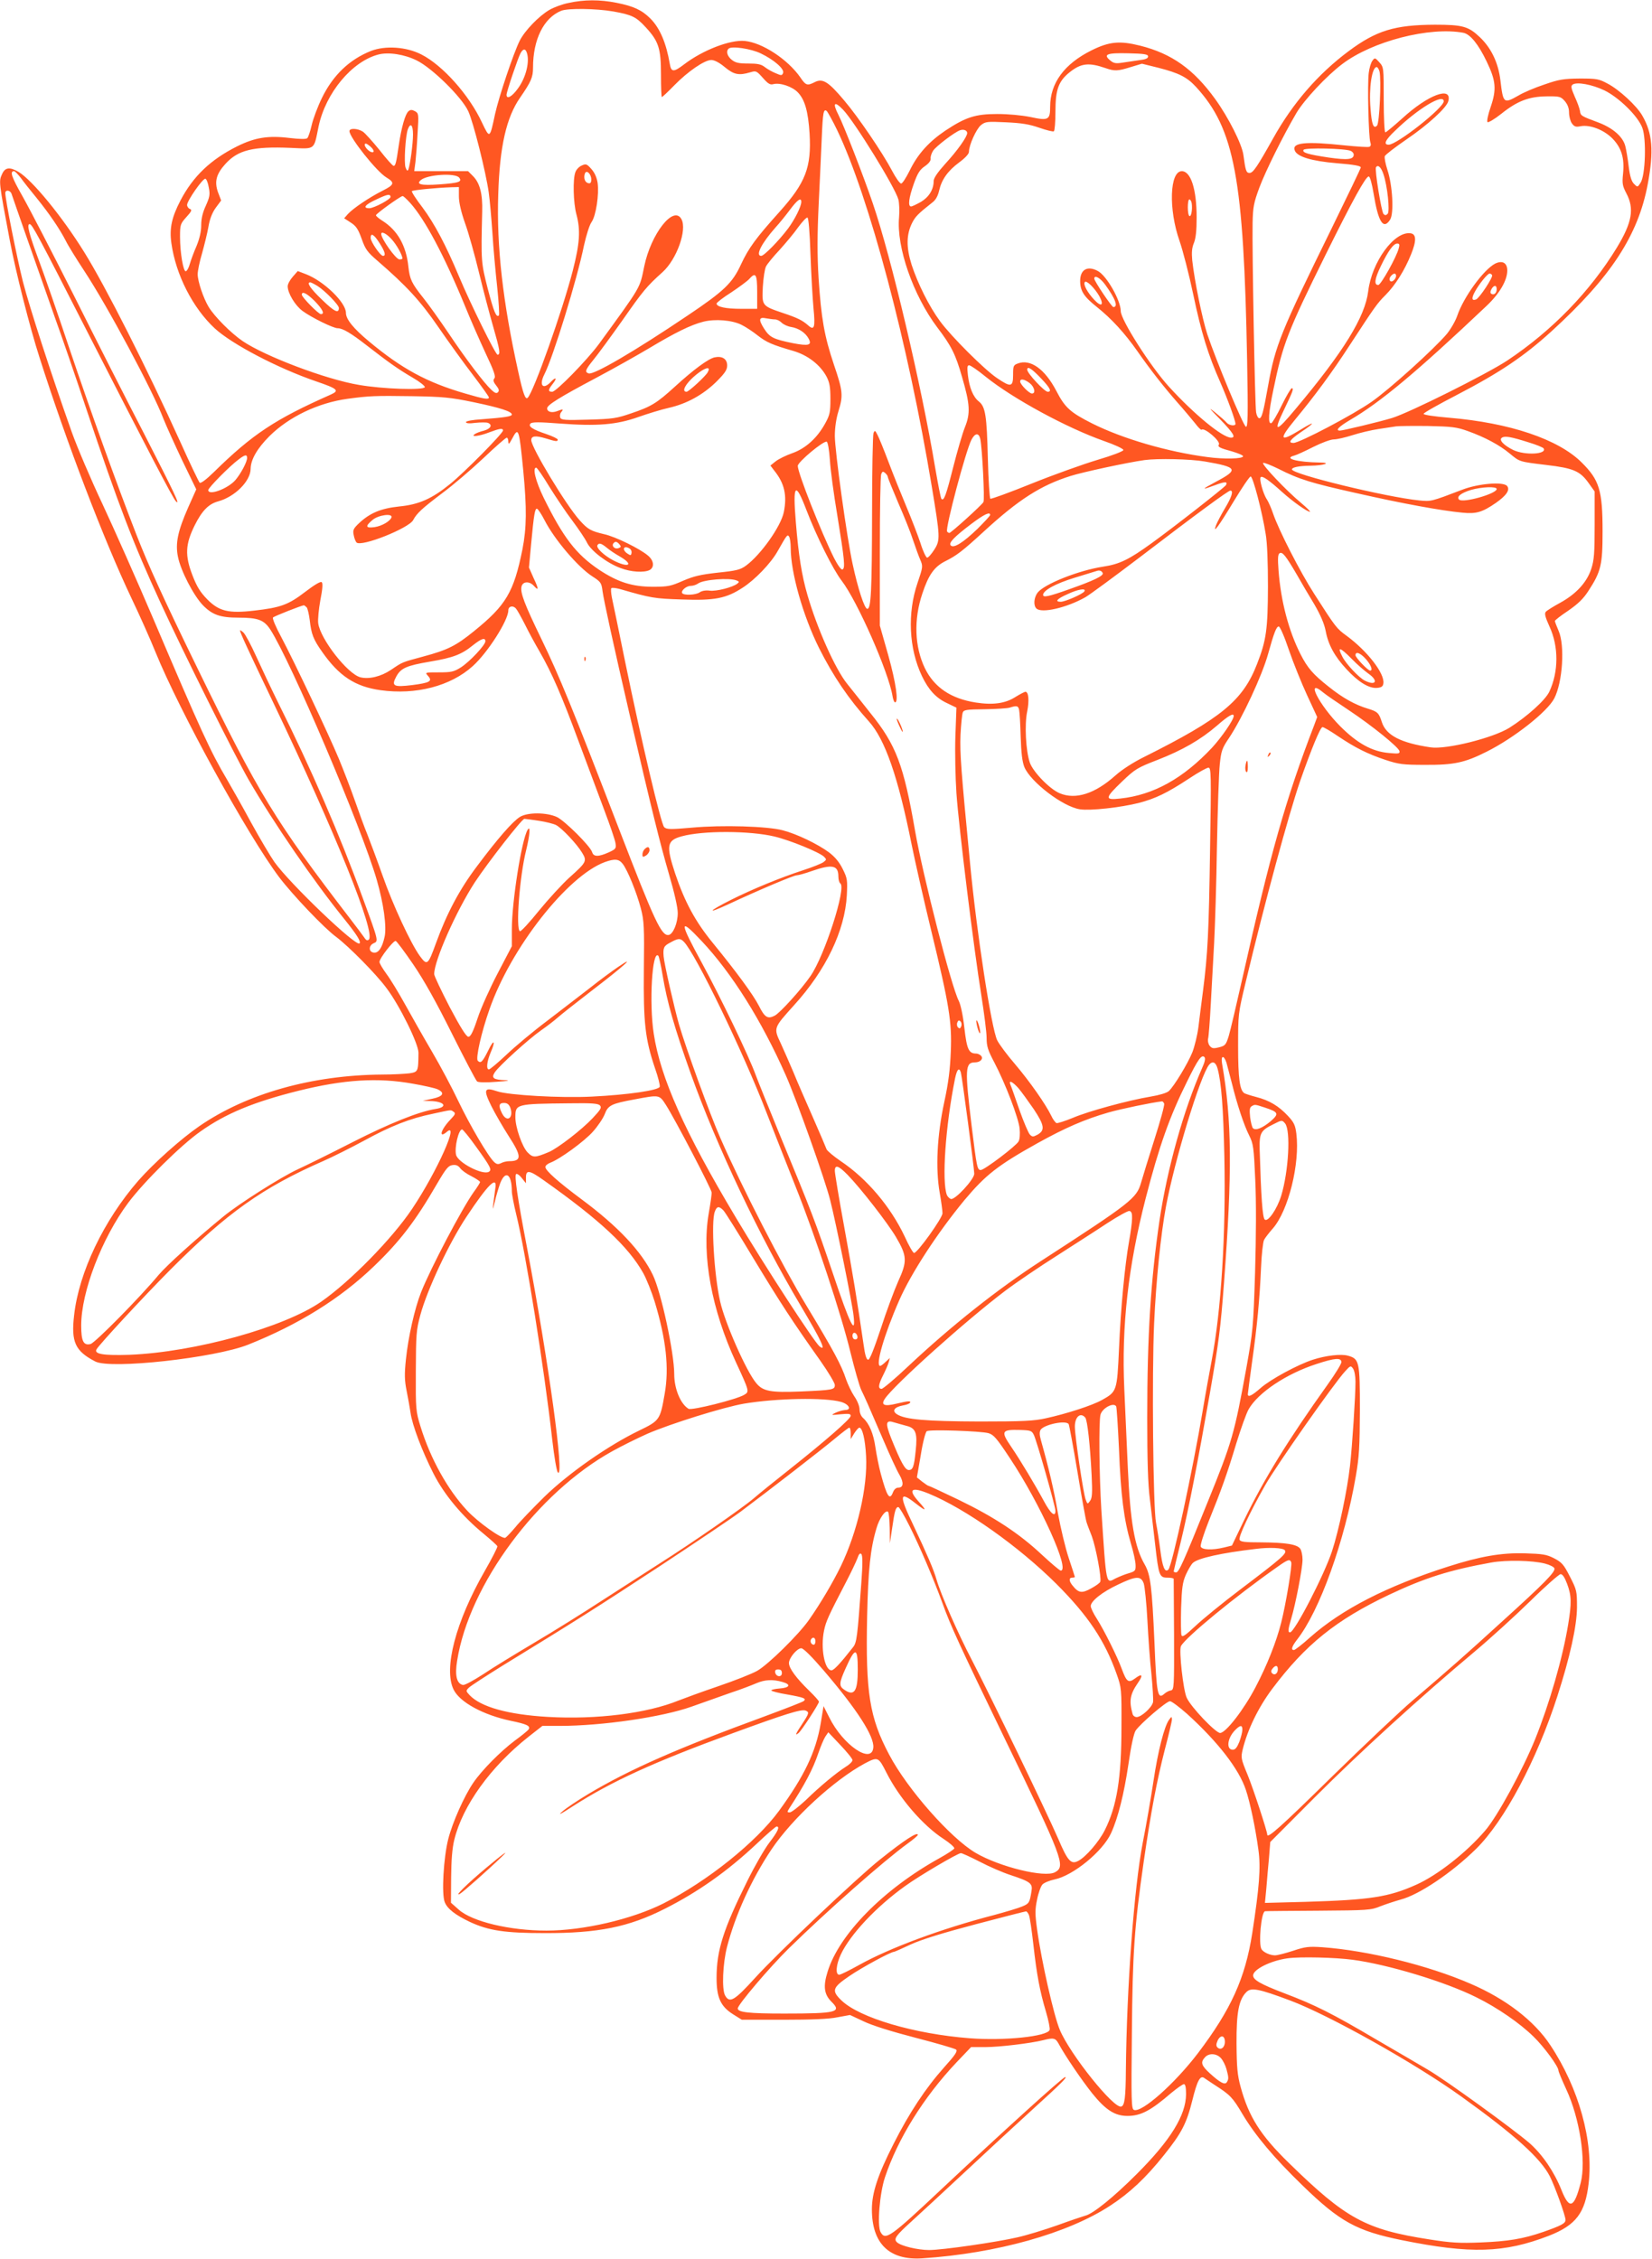 <?xml version="1.0" standalone="no"?>
<!DOCTYPE svg PUBLIC "-//W3C//DTD SVG 20010904//EN"
 "http://www.w3.org/TR/2001/REC-SVG-20010904/DTD/svg10.dtd">
<svg version="1.0" xmlns="http://www.w3.org/2000/svg"
 width="936pt" height="1280pt" viewBox="0 0 936 1280"
 preserveAspectRatio="xMidYMid meet">
<g transform="translate(0,1280) scale(0.1,-0.1)"
fill="#ff5722" stroke="none">
<path d="M3220 12783 c-35 -7 -83 -25 -107 -39 -60 -35 -139 -117 -168 -174
-35 -69 -119 -320 -140 -416 -30 -141 -30 -141 -74 -49 -72 156 -223 325 -343
386 -85 44 -205 52 -287 20 -122 -49 -214 -137 -277 -266 -24 -49 -50 -119
-58 -154 -8 -35 -19 -68 -25 -74 -6 -6 -41 -6 -99 1 -122 15 -197 3 -298 -47
-150 -75 -249 -169 -321 -306 -50 -96 -64 -159 -52 -243 25 -179 121 -367 246
-483 98 -90 358 -226 574 -300 123 -42 134 -52 83 -75 -314 -139 -443 -224
-661 -438 -46 -45 -76 -67 -82 -61 -5 6 -55 109 -109 230 -193 426 -424 882
-544 1075 -127 205 -296 410 -373 456 -50 29 -76 26 -93 -12 -19 -41 -20 -40
44 -379 33 -174 113 -491 168 -661 152 -478 364 -1033 521 -1364 46 -96 107
-233 136 -305 137 -337 522 -1038 701 -1276 75 -99 256 -290 324 -339 70 -53
223 -207 283 -288 74 -97 183 -318 182 -368 -1 -107 -2 -108 -51 -116 -25 -3
-94 -7 -155 -7 -397 -3 -766 -107 -1035 -292 -106 -73 -260 -211 -346 -309
-196 -225 -337 -520 -364 -762 -18 -153 6 -204 120 -263 87 -45 675 20 865 95
286 114 522 260 714 445 147 141 235 256 356 465 52 89 65 105 89 108 20 3 32
-3 43 -17 8 -12 37 -33 64 -46 27 -14 49 -29 49 -33 0 -4 -16 -30 -36 -57 -67
-94 -244 -431 -298 -567 -37 -94 -73 -255 -86 -380 -9 -86 -8 -120 4 -180 8
-40 18 -95 22 -123 9 -69 66 -219 130 -345 61 -120 162 -241 284 -341 41 -34
77 -66 78 -71 2 -5 -30 -68 -72 -141 -164 -286 -234 -553 -176 -671 35 -72
168 -144 324 -177 92 -19 113 -29 101 -49 -4 -6 -39 -35 -79 -64 -81 -61 -187
-168 -235 -239 -51 -75 -117 -223 -141 -317 -27 -105 -39 -314 -20 -359 15
-38 61 -73 143 -112 106 -49 197 -63 422 -63 303 -1 477 34 682 138 188 95
354 212 519 367 57 54 109 99 114 99 20 0 8 -27 -40 -90 -27 -35 -83 -132
-124 -215 -138 -277 -176 -397 -176 -553 0 -112 23 -162 95 -207 l48 -30 236
0 c159 0 259 4 306 14 l71 13 77 -36 c47 -23 159 -58 294 -93 120 -31 223 -61
230 -67 10 -9 -6 -32 -68 -101 -105 -118 -197 -257 -286 -433 -89 -175 -123
-278 -123 -371 0 -194 98 -290 285 -278 421 28 825 141 1066 299 109 71 201
157 303 285 101 126 129 180 162 313 27 109 44 142 67 125 8 -6 36 -24 63 -42
84 -54 98 -68 154 -163 73 -122 178 -247 341 -405 211 -205 306 -257 562 -309
391 -79 579 -73 833 25 153 60 206 129 225 297 28 238 -55 539 -217 783 -91
138 -252 262 -452 348 -242 105 -581 188 -840 207 -77 5 -96 3 -165 -20 -43
-14 -89 -26 -103 -26 -28 0 -65 17 -76 34 -19 28 -2 215 20 216 4 1 140 2 302
3 280 2 298 3 351 25 31 12 83 29 115 38 104 27 290 152 427 287 160 157 345
505 461 866 72 223 110 397 111 502 0 93 -1 99 -40 175 -35 69 -46 81 -90 104
-43 22 -65 25 -165 28 -133 4 -254 -17 -435 -75 -347 -111 -601 -241 -782
-401 -44 -40 -86 -72 -92 -72 -18 0 -12 20 18 59 128 163 269 555 333 927 19
109 22 167 23 374 0 275 -3 290 -68 308 -39 11 -125 1 -199 -23 -86 -28 -239
-111 -295 -160 -50 -44 -73 -55 -73 -35 0 5 11 87 24 182 29 205 43 355 51
537 3 74 11 143 17 155 6 12 28 40 49 64 89 101 155 369 134 538 -6 47 -13 64
-48 101 -51 55 -105 88 -180 107 -31 8 -61 18 -66 21 -27 16 -36 86 -36 265 0
184 0 186 43 365 109 456 243 948 308 1138 63 180 115 307 127 307 7 0 46 -23
87 -51 100 -67 168 -101 270 -135 76 -25 99 -28 225 -28 162 -1 224 12 347 74
155 77 345 227 384 302 48 92 61 301 25 383 -11 26 -21 51 -21 56 0 5 34 31
76 59 56 39 85 67 114 112 71 109 80 147 80 336 0 234 -18 292 -119 392 -132
131 -406 224 -751 253 -83 7 -145 16 -144 22 0 6 86 54 190 108 244 127 379
218 536 361 335 306 490 543 544 833 35 187 27 288 -31 388 -32 56 -131 147
-196 181 -50 27 -62 29 -159 29 -92 -1 -117 -5 -200 -34 -52 -17 -118 -45
-146 -62 -85 -48 -87 -46 -103 87 -12 99 -52 182 -116 243 -65 62 -98 71 -255
71 -228 -1 -332 -33 -489 -150 -173 -129 -316 -294 -427 -493 -90 -161 -114
-197 -134 -197 -19 0 -23 12 -35 102 -8 60 -84 212 -160 317 -122 169 -246
257 -424 302 -116 29 -175 24 -276 -26 -155 -77 -235 -186 -235 -320 0 -75
-10 -80 -112 -58 -50 10 -125 17 -188 17 -124 0 -179 -18 -295 -95 -93 -63
-156 -133 -201 -226 -20 -40 -41 -73 -48 -73 -8 0 -31 33 -52 73 -52 99 -191
304 -271 398 -90 107 -122 127 -168 103 -41 -21 -50 -18 -80 27 -72 103 -215
197 -315 207 -83 8 -238 -52 -343 -132 -60 -46 -74 -46 -82 2 -20 118 -56 203
-110 257 -48 48 -95 70 -191 89 -95 19 -184 19 -274 -1z m255 -48 c105 -19
129 -30 184 -90 73 -79 86 -120 86 -267 0 -71 2 -128 5 -128 3 0 35 30 70 66
77 79 172 144 210 144 18 0 46 -15 76 -40 52 -43 80 -49 144 -30 34 10 36 9
72 -31 29 -33 41 -41 59 -36 38 10 107 -13 139 -46 40 -41 59 -108 67 -234 11
-191 -22 -278 -171 -444 -133 -148 -174 -204 -217 -296 -49 -107 -96 -152
-303 -291 -301 -203 -534 -339 -561 -328 -23 8 -19 20 28 78 24 29 97 129 163
222 118 169 138 193 228 274 80 72 140 239 107 300 -44 82 -173 -83 -211 -268
-26 -126 -13 -105 -257 -440 -67 -91 -242 -270 -264 -270 -25 0 -24 11 2 44
28 35 19 43 -11 11 -44 -46 -67 -18 -36 43 50 98 185 536 225 732 13 58 31
116 43 132 25 36 43 157 34 222 -5 31 -17 58 -36 79 -25 28 -30 30 -54 19 -15
-6 -31 -23 -36 -38 -15 -39 -12 -173 6 -239 24 -90 19 -164 -21 -320 -58 -225
-221 -685 -255 -719 -13 -13 -26 21 -54 149 -87 394 -123 707 -113 1004 8 270
46 436 124 548 62 90 73 115 73 169 0 161 61 283 160 323 38 15 197 13 295 -4z
m4817 -121 c38 -8 84 -64 131 -162 53 -110 57 -158 23 -258 -15 -43 -23 -81
-18 -86 4 -4 39 16 78 47 91 73 157 98 257 99 74 1 80 -1 103 -27 16 -19 24
-40 24 -65 0 -21 7 -48 16 -61 14 -19 22 -22 51 -16 52 9 129 -20 178 -69 52
-53 70 -112 61 -200 -6 -57 -3 -70 19 -112 46 -87 32 -165 -54 -307 -152 -249
-366 -470 -621 -640 -115 -76 -557 -297 -654 -326 -69 -21 -277 -71 -294 -71
-28 0 -7 22 57 60 172 100 378 272 774 647 73 69 117 144 117 200 0 44 -28 59
-69 39 -66 -35 -178 -189 -214 -294 -10 -30 -37 -77 -60 -105 -72 -85 -325
-314 -426 -384 -100 -71 -408 -233 -442 -233 -33 0 -21 18 40 60 87 58 85 68
-2 14 -116 -71 -124 -57 -31 56 115 139 212 271 310 422 145 222 156 238 204
286 55 55 109 141 145 231 31 76 30 115 -3 119 -92 13 -220 -162 -240 -329
-18 -145 -139 -342 -411 -666 -113 -136 -130 -137 -65 -3 49 102 56 120 43
120 -5 0 -31 -44 -57 -97 -26 -54 -53 -99 -59 -101 -20 -6 -16 59 12 191 53
257 80 327 295 762 156 315 228 445 245 445 7 0 18 -39 28 -99 26 -160 55
-205 93 -146 23 35 14 195 -15 282 -11 34 -18 69 -15 78 4 9 59 51 123 95 122
83 228 180 237 217 22 87 -115 36 -260 -97 -49 -44 -92 -80 -97 -80 -5 0 -9
82 -9 184 0 183 0 185 -25 213 -24 27 -26 27 -39 9 -8 -10 -18 -42 -21 -70 -8
-63 -1 -363 9 -392 5 -14 3 -23 -6 -26 -7 -3 -69 1 -138 8 -224 24 -302 16
-284 -29 13 -35 95 -60 239 -72 99 -8 135 -15 135 -24 0 -5 -75 -161 -166
-347 -288 -587 -318 -660 -359 -889 -28 -156 -36 -185 -50 -185 -7 0 -15 15
-18 33 -7 37 -23 921 -20 1073 2 90 6 113 38 200 36 96 134 293 210 423 44 75
172 212 260 278 171 130 496 213 687 177z m-3981 -117 c75 -36 134 -88 126
-110 -6 -16 -10 -16 -42 -2 -20 8 -48 24 -62 35 -20 16 -41 20 -93 20 -53 0
-73 4 -94 21 -25 20 -34 48 -18 63 16 17 128 0 183 -27z m-1327 7 c19 -49 -3
-143 -50 -206 -33 -46 -64 -63 -64 -35 0 17 64 207 79 235 14 26 27 28 35 6z
m-624 -46 c87 -42 256 -208 293 -288 29 -62 100 -346 116 -460 6 -41 15 -145
21 -230 5 -85 18 -224 27 -307 9 -84 13 -156 10 -160 -15 -15 -29 19 -64 153
-37 146 -38 151 -31 434 3 101 -13 163 -52 202 l-28 28 -153 0 -152 0 7 53 c3
28 9 102 12 163 7 108 6 112 -15 124 -17 9 -26 9 -37 -1 -18 -15 -40 -93 -54
-189 -15 -103 -19 -120 -30 -120 -5 0 -41 40 -79 89 -39 48 -82 96 -95 105
-30 19 -76 21 -76 3 0 -36 155 -231 210 -263 48 -29 45 -41 -23 -75 -75 -38
-164 -98 -195 -131 l-22 -25 37 -24 c31 -20 42 -37 62 -92 21 -60 32 -75 90
-125 163 -141 242 -226 345 -376 57 -83 145 -205 195 -270 50 -66 91 -123 91
-128 0 -14 -28 -9 -134 22 -217 63 -359 140 -545 295 -89 74 -131 126 -131
162 0 59 -125 180 -226 219 l-47 18 -28 -32 c-16 -18 -29 -42 -29 -54 0 -39
42 -109 84 -140 50 -37 174 -98 199 -98 29 0 76 -28 167 -99 120 -93 174 -132
258 -181 40 -23 71 -48 69 -54 -6 -18 -237 -11 -374 13 -186 31 -531 162 -658
248 -66 45 -159 138 -193 194 -30 50 -62 145 -62 185 0 19 11 72 25 119 13 47
30 115 36 150 7 43 21 79 41 107 l31 42 -18 47 c-21 60 -10 103 43 161 71 78
156 99 369 90 142 -6 130 -15 158 121 40 190 189 369 339 408 57 15 147 1 216
-33z m4145 22 c0 -11 -15 -17 -50 -21 -27 -4 -70 -10 -95 -14 -37 -6 -50 -4
-69 12 -43 35 -20 44 102 41 92 -2 112 -6 112 -18z m-241 -66 c51 -18 69 -17
143 6 l63 19 93 -23 c117 -30 162 -53 213 -108 219 -238 271 -519 290 -1552 6
-320 4 -378 -7 -374 -15 5 -170 378 -219 525 -29 91 -72 300 -85 418 -4 44 -2
70 9 97 11 26 16 70 16 145 0 161 -33 263 -84 263 -69 0 -76 -216 -13 -395 19
-55 54 -190 77 -300 46 -219 85 -346 154 -501 41 -94 86 -216 86 -236 0 -14
-37 -9 -50 7 -7 9 -36 34 -64 57 -42 34 -37 27 27 -38 76 -79 91 -104 62 -104
-48 0 -208 131 -353 290 -103 113 -272 378 -272 427 0 61 -81 203 -131 228
-58 31 -99 7 -99 -57 0 -56 21 -89 94 -147 84 -67 159 -149 231 -252 72 -103
149 -202 230 -294 34 -38 76 -89 95 -112 18 -24 35 -41 38 -38 15 15 109 -65
98 -84 -8 -13 4 -20 75 -39 33 -10 61 -21 62 -27 3 -15 -107 -18 -202 -5 -227
30 -480 104 -652 190 -125 63 -155 90 -204 185 -65 124 -147 183 -219 155 -24
-9 -26 -14 -26 -65 0 -68 -12 -71 -90 -18 -70 46 -262 238 -324 323 -62 84
-126 213 -161 320 -31 99 -30 171 3 237 19 37 34 52 115 116 19 14 31 37 38
67 14 62 49 112 114 160 34 25 55 48 55 60 0 38 42 130 68 151 25 20 35 21
142 16 88 -4 132 -11 189 -31 40 -14 77 -23 82 -20 5 3 9 53 9 111 0 125 17
173 81 224 64 51 108 56 203 23z m1552 -19 c11 -45 0 -293 -14 -307 -20 -20
-30 5 -37 98 -10 113 8 234 35 234 5 0 12 -11 16 -25z m1274 -107 c82 -40 190
-145 215 -212 24 -62 18 -270 -10 -312 -17 -26 -17 -26 -37 -6 -14 14 -23 42
-30 98 -5 44 -14 95 -19 115 -13 54 -71 104 -153 135 -97 36 -101 38 -104 65
-2 13 -15 50 -30 82 -21 49 -23 60 -11 68 24 16 110 0 179 -33z m-910 -62 c0
-37 -265 -246 -312 -246 -31 0 -20 26 35 78 129 126 277 215 277 168z m-3403
-48 c67 -71 294 -439 313 -508 5 -19 7 -64 4 -101 -16 -168 80 -443 217 -625
79 -104 103 -151 140 -281 45 -154 48 -205 16 -284 -14 -35 -44 -138 -67 -229
-40 -158 -52 -191 -66 -177 -4 3 -19 82 -35 174 -78 468 -250 1198 -354 1501
-53 156 -164 441 -194 500 -36 70 -24 82 26 30z m-34 -115 c182 -380 402
-1210 536 -2018 48 -289 49 -305 15 -359 -16 -25 -34 -46 -41 -46 -6 0 -24 37
-38 83 -15 45 -51 138 -80 207 -29 69 -74 181 -100 250 -26 69 -54 138 -63
155 -14 28 -16 28 -23 10 -4 -11 -8 -212 -8 -446 -1 -455 -6 -549 -27 -549
-16 0 -53 114 -83 253 -33 151 -101 643 -101 727 0 47 8 99 20 138 28 90 26
116 -25 265 -55 164 -72 263 -87 490 -8 133 -8 241 1 430 7 138 14 304 17 367
6 143 10 165 28 151 6 -6 33 -54 59 -108z m-2403 -25 c0 -53 -16 -170 -26
-198 -5 -11 -8 -9 -16 10 -10 27 -1 180 13 218 15 39 29 24 29 -30z m3140 8
c0 -21 -55 -99 -124 -174 -44 -49 -66 -81 -66 -98 0 -48 -27 -91 -72 -118 -25
-14 -50 -26 -56 -26 -19 0 -13 49 16 130 21 59 34 79 62 98 23 16 34 31 33 43
-2 11 5 31 14 45 16 25 124 107 153 116 20 7 40 -1 40 -16z m-3368 -91 c15
-21 -6 -25 -28 -4 -26 24 -22 48 4 27 10 -7 20 -17 24 -23z m5541 -10 c9 -4
17 -13 17 -21 0 -28 -34 -32 -140 -17 -120 18 -154 28 -144 44 7 13 236 8 267
-6z m185 -131 c23 -66 38 -212 24 -226 -9 -9 -15 -9 -23 -1 -12 12 -51 252
-43 265 11 17 29 1 42 -38z m-7721 -21 c15 -21 55 -72 89 -113 73 -90 132
-177 167 -245 13 -27 61 -104 105 -171 133 -202 385 -673 448 -837 15 -38 63
-144 106 -235 l80 -165 -46 -103 c-59 -134 -73 -203 -58 -278 16 -81 89 -221
142 -276 53 -54 98 -70 201 -70 112 0 145 -13 181 -68 117 -182 517 -1121 603
-1419 38 -131 57 -265 44 -322 -14 -63 -35 -93 -62 -89 -29 4 -29 40 0 53 28
12 29 10 -63 260 -129 354 -292 731 -474 1095 -42 85 -100 208 -129 272 -29
64 -61 124 -72 134 -10 9 -19 15 -19 11 0 -11 40 -98 190 -412 352 -737 579
-1301 540 -1339 -9 -8 -16 -5 -28 14 -10 14 -43 59 -75 100 -430 560 -520 709
-869 1425 -198 406 -277 581 -345 755 -111 285 -265 715 -378 1050 -67 201
-146 428 -175 505 -55 148 -70 205 -52 205 14 0 46 -60 337 -630 329 -644 474
-922 491 -940 29 -30 -6 43 -181 385 -97 187 -275 538 -396 780 -122 242 -253
495 -291 562 -63 111 -74 143 -48 143 5 0 21 -17 37 -37z m3233 -10 c0 -18 -5
-24 -17 -21 -19 4 -28 30 -19 55 9 23 36 -3 36 -34z m-749 11 c20 -24 0 -31
-113 -39 -102 -7 -133 0 -103 25 37 31 193 41 216 14z m-1418 -57 c8 -39 5
-54 -17 -103 -18 -39 -26 -73 -26 -111 0 -35 -9 -74 -26 -116 -15 -34 -32 -80
-38 -101 -6 -22 -16 -41 -23 -43 -14 -5 -33 104 -33 195 0 69 2 74 36 112 30
33 33 41 20 46 -9 3 -16 14 -16 23 0 23 90 153 104 148 6 -2 15 -24 19 -50z
m1417 -49 c0 -35 12 -88 35 -153 20 -55 55 -181 79 -280 24 -99 60 -236 80
-305 38 -132 43 -160 25 -160 -11 0 -152 285 -219 445 -74 177 -139 299 -206
389 -37 48 -64 90 -60 93 6 6 138 19 224 22 l42 1 0 -52z m-2535 15 c3 -10 46
-133 95 -273 49 -140 118 -336 153 -435 36 -99 116 -331 177 -515 182 -544
266 -762 417 -1090 131 -286 423 -871 502 -1009 142 -245 367 -573 541 -788
70 -87 97 -129 87 -139 -20 -20 -395 339 -482 461 -23 33 -83 134 -133 225
-49 91 -111 200 -136 243 -94 159 -146 272 -416 907 -95 223 -226 518 -290
655 -65 138 -143 321 -174 408 -117 330 -238 703 -276 850 -34 135 -100 466
-100 503 0 20 27 17 35 -3z m2148 -18 c2 -14 -93 -64 -120 -65 -41 0 -24 21
40 50 63 30 77 32 80 15z m112 -36 c83 -93 192 -297 310 -584 31 -77 84 -197
117 -268 46 -97 58 -131 49 -141 -8 -10 -6 -20 10 -40 16 -20 19 -30 10 -39
-8 -8 -18 -4 -37 14 -41 38 -143 172 -242 320 -50 74 -114 164 -143 200 -67
84 -77 106 -85 176 -12 121 -62 209 -149 263 -19 12 -35 26 -35 30 0 9 138
108 151 109 4 1 23 -17 44 -40z m2215 7 c0 -26 -37 -100 -75 -151 -51 -68
-136 -155 -152 -155 -35 0 2 72 81 161 23 25 60 71 83 102 42 56 63 70 63 43z
m2212 -8 c5 -35 -3 -79 -13 -72 -12 7 -12 94 0 94 5 0 11 -10 13 -22z m-2160
-289 c4 -112 12 -249 17 -304 11 -111 5 -131 -31 -98 -31 27 -57 41 -141 69
-121 41 -120 41 -115 148 3 50 11 103 18 116 7 14 42 57 78 95 35 39 83 96
105 128 23 31 46 56 52 54 6 -2 13 -81 17 -208z m-2372 84 c28 -31 60 -89 60
-108 0 -3 -8 -5 -17 -5 -20 0 -103 117 -103 144 0 18 32 1 60 -31z m-70 -20
c31 -48 38 -73 20 -73 -15 0 -70 80 -70 102 0 31 19 20 50 -29z m5775 -30
c-11 -47 -101 -208 -116 -208 -25 0 -21 34 15 108 41 85 71 127 93 127 12 0
14 -7 8 -27z m-15 -157 c0 -7 -6 -19 -14 -25 -19 -16 -32 5 -16 24 16 19 30
19 30 1z m544 5 c7 -11 -72 -131 -91 -138 -24 -9 -27 6 -7 43 23 43 72 104 84
104 5 0 11 -4 14 -9z m-4164 -96 l0 -95 -89 0 c-90 0 -141 11 -141 30 0 5 37
34 83 63 45 30 91 64 101 75 38 43 46 29 46 -73z m1971 43 c59 -81 76 -128 47
-128 -9 0 -108 147 -108 161 0 23 33 5 61 -33z m-32 -67 c28 -52 11 -63 -30
-19 -38 41 -62 85 -53 99 8 14 55 -31 83 -80z m-4431 59 c42 -26 122 -108 122
-125 0 -34 -26 -21 -95 46 -67 64 -90 99 -67 99 4 0 22 -9 40 -20z m6682 -19
c0 -22 -15 -35 -30 -26 -7 4 -7 13 0 26 14 25 30 25 30 0z m-6696 -68 c45 -47
57 -73 34 -73 -14 0 -108 96 -108 110 0 23 30 7 74 -37z m2607 -103 c11 0 27
-8 37 -18 11 -11 35 -22 55 -25 42 -7 80 -32 98 -65 21 -38 2 -44 -87 -27
-113 23 -133 33 -165 83 -33 52 -29 67 13 58 17 -3 39 -6 49 -6z m-189 -31
c24 -12 65 -39 91 -60 50 -39 82 -53 203 -88 81 -24 151 -78 187 -145 17 -33
22 -58 22 -126 0 -76 -3 -91 -30 -140 -45 -82 -110 -141 -186 -168 -35 -12
-77 -33 -94 -46 l-30 -24 22 -29 c58 -72 73 -140 54 -235 -17 -82 -131 -242
-214 -303 -33 -24 -55 -29 -160 -40 -99 -11 -136 -20 -197 -46 -68 -30 -84
-34 -170 -34 -118 0 -199 26 -305 96 -131 88 -203 182 -315 409 -46 95 -64
170 -42 170 5 0 39 -49 75 -109 37 -59 95 -146 131 -193 35 -47 72 -102 82
-123 22 -46 113 -116 190 -144 59 -23 134 -27 165 -11 28 16 24 54 -10 82 -46
39 -184 107 -248 121 -76 18 -92 27 -138 78 -77 85 -275 413 -275 455 0 24 24
27 81 10 61 -19 69 -19 69 -7 0 5 -29 19 -64 31 -78 26 -106 44 -90 60 9 9 49
9 165 0 212 -16 323 -7 446 37 54 19 132 43 173 52 101 23 192 73 268 147 49
49 62 68 62 93 0 37 -28 55 -71 46 -36 -8 -119 -69 -224 -165 -103 -94 -135
-114 -248 -152 -84 -29 -105 -32 -244 -36 -134 -4 -154 -2 -159 12 -3 9 -1 23
6 31 15 18 10 18 -24 5 -30 -11 -56 -4 -56 16 0 19 69 62 280 174 96 51 231
127 300 168 145 87 234 131 305 149 67 17 164 9 217 -18z m1383 -294 c154
-124 460 -290 670 -364 61 -21 110 -44 110 -51 0 -7 -62 -31 -147 -56 -80 -24
-248 -84 -372 -134 -124 -50 -230 -89 -235 -86 -4 3 -11 106 -14 228 -6 246
-14 293 -51 323 -32 25 -54 78 -62 149 -5 44 -4 56 7 56 8 0 50 -29 94 -65z
m-1575 26 c-11 -22 -108 -111 -120 -111 -36 0 4 61 73 111 42 30 64 30 47 0z
m1893 -40 c48 -51 57 -71 33 -71 -18 0 -116 105 -116 125 0 23 27 6 83 -54z
m-69 -22 c27 -21 36 -59 13 -59 -16 0 -67 52 -67 68 0 18 24 14 54 -9z m-3151
-108 c153 -32 217 -53 217 -70 0 -11 -42 -17 -172 -27 -51 -3 -88 -10 -88 -16
0 -7 19 -9 54 -4 30 3 62 3 70 0 28 -11 17 -33 -21 -44 -21 -5 -45 -14 -53
-20 -27 -18 26 -12 82 10 58 22 78 25 78 11 0 -17 -220 -239 -299 -303 -105
-85 -177 -117 -290 -128 -103 -11 -165 -37 -226 -94 -33 -31 -37 -40 -31 -68
3 -18 11 -37 16 -42 27 -27 297 81 321 127 20 38 50 66 164 152 61 45 166 135
234 199 67 64 127 116 132 116 5 0 9 -10 9 -22 1 -19 4 -16 21 15 37 70 40 62
64 -183 20 -210 19 -321 -5 -443 -49 -243 -93 -317 -275 -464 -101 -82 -148
-106 -286 -143 -125 -34 -116 -30 -184 -76 -57 -38 -124 -54 -173 -42 -73 19
-227 217 -239 306 -3 22 3 81 12 131 12 60 15 95 8 102 -6 6 -39 -13 -94 -55
-95 -73 -139 -89 -288 -106 -146 -17 -200 -4 -267 64 -40 41 -59 72 -84 137
-43 112 -40 175 13 282 41 82 78 121 133 136 95 26 184 115 184 185 1 52 37
115 107 185 110 109 275 188 441 211 125 17 157 18 367 15 177 -3 217 -7 348
-34z m5634 -164 c95 -34 178 -78 237 -127 57 -47 51 -46 209 -65 151 -18 189
-34 237 -101 l35 -49 0 -190 c0 -160 -3 -199 -19 -248 -25 -77 -85 -142 -175
-192 -39 -21 -77 -45 -83 -52 -8 -10 -3 -30 21 -83 53 -114 52 -257 -1 -370
-23 -48 -125 -140 -226 -204 -93 -58 -357 -124 -446 -111 -169 25 -253 68
-277 144 -16 51 -25 59 -78 75 -73 22 -142 60 -222 124 -90 71 -121 107 -161
186 -67 132 -111 300 -124 473 -5 68 -4 92 6 98 16 10 35 -14 97 -120 25 -44
70 -121 100 -170 36 -62 56 -110 64 -150 14 -77 50 -144 118 -217 67 -73 128
-110 173 -106 25 2 34 8 36 26 8 55 -90 182 -208 269 -58 42 -62 48 -184 238
-81 126 -201 361 -233 455 -10 30 -26 66 -35 80 -21 30 -45 117 -35 126 9 9
45 -15 119 -82 62 -56 144 -114 160 -114 5 0 -17 22 -49 49 -87 72 -230 224
-216 228 6 2 44 -13 85 -33 120 -61 186 -81 446 -139 260 -59 480 -99 597
-110 79 -8 113 2 190 55 60 42 82 74 64 96 -21 26 -164 14 -254 -21 -178 -68
-177 -67 -242 -61 -190 19 -723 149 -723 176 0 12 39 20 105 21 75 1 123 17
54 18 -130 2 -208 23 -147 39 13 3 61 25 108 49 48 24 99 43 117 43 18 0 65
11 106 24 40 13 107 29 148 35 41 6 85 13 99 15 14 2 95 3 180 2 137 -3 163
-6 227 -29z m-2763 -44 c11 -51 26 -345 18 -358 -10 -18 -184 -175 -193 -175
-4 0 -10 4 -13 8 -11 18 106 458 138 520 20 39 42 41 50 5z m3108 -20 c43 -13
80 -28 84 -34 20 -34 -107 -40 -172 -9 -55 27 -84 58 -64 70 17 11 51 5 152
-27z m-3960 -99 c3 -55 22 -196 42 -314 41 -252 46 -301 29 -307 -7 -3 -27 25
-47 64 -73 146 -206 483 -206 523 0 22 145 143 164 137 6 -2 14 -44 18 -103z
m-3302 11 c0 -22 -34 -87 -66 -125 -42 -49 -154 -91 -154 -57 0 13 123 138
174 175 34 26 46 28 46 7z m5426 -20 c187 -32 194 -46 63 -115 -84 -45 -85
-49 -4 -19 55 21 73 21 61 0 -9 -14 -295 -238 -421 -329 -127 -92 -181 -119
-275 -133 -138 -21 -332 -98 -371 -147 -21 -28 -25 -72 -7 -90 29 -29 172 4
278 64 27 16 164 117 305 224 327 250 504 380 516 380 19 0 8 -36 -31 -101
-22 -37 -44 -79 -50 -95 -21 -55 15 -6 100 135 47 78 90 141 96 141 13 0 65
-199 85 -325 9 -50 13 -164 13 -300 -1 -240 -9 -303 -62 -438 -80 -207 -203
-308 -639 -526 -61 -30 -126 -72 -163 -105 -116 -104 -226 -139 -316 -101 -56
23 -150 120 -169 173 -23 66 -31 217 -15 291 12 60 8 111 -10 111 -5 0 -30
-13 -56 -29 -57 -37 -127 -47 -225 -32 -141 22 -236 86 -289 195 -58 121 -64
275 -14 423 35 106 68 152 130 183 64 32 96 56 219 169 196 180 322 261 491
314 69 22 325 77 419 90 74 10 260 6 341 -8z m-1796 -87 c0 -6 27 -71 59 -147
33 -75 71 -170 84 -211 14 -41 32 -92 41 -112 16 -37 15 -41 -15 -130 -59
-172 -50 -373 25 -530 37 -77 79 -123 141 -152 l54 -26 -6 -162 c-3 -90 0
-235 6 -323 13 -190 99 -885 141 -1145 16 -102 30 -210 30 -241 0 -48 7 -70
44 -140 62 -118 137 -314 143 -374 3 -30 1 -61 -6 -73 -14 -26 -194 -162 -214
-162 -20 0 -23 14 -52 251 -39 322 -37 359 19 359 30 0 49 20 35 37 -7 7 -19
13 -28 13 -42 0 -53 23 -67 145 -8 72 -21 132 -32 154 -42 81 -202 705 -247
961 -65 375 -107 488 -254 670 -50 63 -109 138 -131 165 -68 84 -171 316 -225
503 -32 109 -51 227 -66 414 -18 217 -3 233 60 68 57 -149 150 -336 200 -401
89 -116 266 -518 288 -654 3 -19 10 -35 14 -35 21 0 6 108 -38 266 l-48 169 0
420 c0 231 3 428 8 439 6 15 10 16 22 6 8 -7 15 -17 15 -22z m3450 -69 c0 -27
-192 -81 -213 -60 -16 16 9 37 68 55 59 17 145 21 145 5z m-5395 -176 c56
-110 190 -267 271 -319 48 -31 52 -36 58 -85 8 -55 60 -296 156 -710 123 -531
170 -719 219 -888 32 -109 51 -193 51 -225 0 -56 -26 -119 -51 -124 -41 -7
-79 74 -284 606 -262 681 -335 859 -438 1072 -95 196 -121 263 -112 297 7 29
45 31 70 3 28 -31 28 -18 -2 45 l-26 59 12 131 c16 172 22 206 34 202 6 -2 25
-31 42 -64z m2525 29 c0 -5 -33 -40 -72 -79 -81 -78 -134 -111 -151 -94 -14
14 17 47 116 122 73 55 107 71 107 51z m-3392 -14 c-8 -22 -55 -49 -96 -55
-51 -7 -54 5 -11 41 33 28 115 39 107 14z m2262 -173 c0 -140 70 -385 160
-566 81 -161 167 -288 283 -417 92 -102 166 -317 242 -697 20 -99 70 -319 111
-488 102 -421 118 -517 111 -687 -4 -99 -13 -175 -37 -285 -41 -191 -50 -374
-26 -513 9 -50 16 -103 16 -117 0 -27 -142 -225 -161 -225 -6 0 -30 42 -53 93
-80 169 -213 327 -362 427 -41 28 -78 59 -81 68 -3 9 -38 91 -78 182 -40 91
-90 205 -110 255 -21 49 -53 123 -71 162 -42 89 -42 87 75 217 180 198 288
422 299 623 4 86 3 96 -23 148 -19 39 -43 68 -78 95 -64 47 -181 104 -262 125
-86 23 -343 31 -515 15 -124 -11 -144 -10 -157 3 -18 18 -128 484 -220 932
-36 176 -70 342 -76 368 -5 26 -7 51 -3 54 4 4 26 1 49 -5 176 -51 195 -54
350 -59 186 -7 252 6 345 67 70 45 159 138 197 205 54 95 56 99 66 84 5 -8 9
-36 9 -64z m-970 20 c10 -12 9 -16 -5 -21 -19 -8 -40 9 -31 25 10 15 21 14 36
-4z m-73 -18 c15 -13 49 -36 76 -51 82 -48 48 -66 -39 -21 -53 28 -98 71 -89
86 9 14 21 11 52 -14z m131 -6 c8 -5 12 -16 10 -25 -3 -15 -5 -15 -26 -1 -31
23 -16 47 16 26z m2680 -139 c5 -15 -51 -42 -190 -91 -118 -42 -148 -48 -148
-32 0 25 70 64 178 97 64 20 122 37 127 39 15 5 28 0 33 -13z m-2075 -41 c16
-6 16 -9 5 -18 -26 -21 -120 -45 -157 -40 -23 3 -44 -1 -56 -9 -21 -16 -91
-19 -100 -5 -8 14 24 41 48 41 13 0 32 6 43 14 31 22 177 33 217 17z m1971
-62 c-9 -15 -109 -59 -134 -59 -36 0 -21 17 38 43 59 28 108 36 96 16z m-4406
-91 c5 -7 13 -40 17 -73 9 -79 20 -108 71 -180 96 -137 187 -196 330 -216 200
-28 397 23 522 136 85 76 202 260 202 316 0 24 26 30 43 11 8 -9 31 -51 52
-92 20 -41 57 -109 81 -150 72 -125 127 -253 222 -510 50 -135 116 -312 147
-394 31 -82 59 -164 62 -182 5 -32 3 -35 -38 -54 -58 -26 -86 -26 -94 1 -11
35 -153 176 -199 199 -58 27 -166 28 -210 1 -42 -26 -128 -125 -243 -279 -100
-132 -172 -269 -233 -437 -45 -124 -50 -128 -90 -74 -51 69 -154 290 -213 459
-30 85 -69 189 -85 230 -17 41 -49 129 -72 195 -23 66 -64 172 -90 235 -60
144 -252 549 -326 689 -32 59 -52 107 -47 112 8 8 159 67 174 69 4 0 11 -6 17
-12z m5565 -242 c25 -73 72 -189 103 -256 l57 -123 -17 -46 c-162 -421 -248
-726 -406 -1431 -34 -151 -69 -300 -78 -330 -16 -51 -20 -56 -56 -65 -33 -8
-40 -6 -53 10 -8 11 -11 29 -8 40 3 11 10 99 15 195 5 96 14 252 19 345 5 94
13 341 16 550 4 209 11 418 16 464 8 76 13 91 53 150 75 113 187 353 221 476
33 119 47 155 60 155 7 0 31 -54 58 -134z m-4553 50 c0 -21 -89 -116 -139
-148 -40 -25 -54 -28 -125 -28 -79 0 -79 0 -61 -20 27 -30 11 -39 -89 -52
-106 -13 -120 -6 -91 48 26 48 57 62 192 85 130 22 178 40 243 93 48 38 70 45
70 22z m4910 -101 c30 -31 72 -67 93 -82 59 -41 43 -72 -22 -39 -33 18 -104
93 -125 134 -32 61 -15 57 54 -13z m79 0 c29 -33 41 -65 24 -65 -13 0 -83 74
-83 87 0 24 28 13 59 -22z m-242 -189 c15 -13 80 -57 143 -99 134 -89 283
-210 289 -233 3 -15 -5 -16 -59 -11 -95 8 -179 54 -276 151 -121 122 -201 279
-97 192z m-1723 -98 c3 -13 7 -81 9 -153 3 -94 9 -142 21 -172 36 -85 219
-225 315 -239 58 -9 229 10 333 36 95 25 160 56 286 139 51 34 100 61 109 61
15 0 16 -39 9 -462 -7 -473 -13 -592 -40 -803 -9 -66 -20 -158 -26 -205 -6
-47 -22 -111 -34 -142 -26 -65 -105 -195 -134 -221 -11 -10 -54 -23 -103 -31
-126 -21 -354 -83 -442 -121 -44 -18 -85 -31 -91 -29 -7 3 -21 22 -30 42 -31
64 -121 193 -205 292 -45 52 -90 113 -101 135 -33 68 -117 613 -154 1005 -51
528 -58 621 -54 725 3 61 9 118 13 128 6 15 23 17 124 18 64 1 127 5 141 9 41
13 49 11 54 -12z m1216 -35 c0 -22 -68 -120 -122 -179 -164 -175 -332 -269
-521 -289 -90 -10 -88 2 11 97 73 70 87 78 198 121 144 56 246 115 339 195 64
56 95 74 95 55z m-3937 -594 c40 -6 83 -17 97 -24 32 -16 119 -108 148 -157
29 -47 25 -54 -71 -140 -41 -37 -119 -122 -173 -188 -53 -66 -102 -119 -108
-117 -25 9 -2 312 35 459 21 86 26 145 8 115 -34 -58 -89 -408 -89 -563 l0
-96 -79 -151 c-44 -84 -96 -199 -115 -257 -26 -79 -40 -105 -52 -105 -12 0
-44 51 -106 168 -48 93 -88 177 -88 187 0 77 125 358 230 520 74 112 267 360
281 360 6 0 43 -5 82 -11z m1334 -89 c89 -21 257 -90 282 -115 15 -15 14 -17
-3 -30 -10 -8 -62 -29 -115 -46 -132 -43 -289 -108 -409 -168 -131 -66 -142
-84 -15 -25 171 80 370 164 387 164 9 0 49 11 88 25 113 39 148 32 148 -31 0
-18 5 -36 11 -40 36 -22 -89 -410 -169 -525 -52 -76 -172 -208 -202 -224 -40
-21 -57 -11 -90 55 -31 61 -125 190 -264 360 -97 119 -157 230 -211 391 -52
158 -47 187 38 210 120 33 385 32 524 -1z m-859 -155 c28 -36 79 -162 103
-253 18 -69 20 -105 17 -347 -3 -301 7 -392 63 -558 17 -48 29 -95 27 -105 -4
-20 -179 -46 -385 -56 -176 -9 -471 8 -536 30 -74 25 -80 11 -33 -84 21 -42
65 -118 97 -168 76 -117 76 -144 3 -144 -14 0 -34 -5 -45 -11 -16 -8 -25 -7
-39 6 -33 30 -138 209 -203 345 -35 74 -102 200 -149 280 -47 80 -115 200
-152 267 -37 67 -85 146 -107 175 -21 29 -39 59 -39 67 0 21 80 123 92 119 6
-2 51 -62 100 -134 60 -88 129 -211 218 -390 72 -144 136 -266 143 -272 7 -6
51 -7 112 -2 59 4 79 8 50 9 -69 2 -83 12 -62 44 23 36 193 190 262 238 33 23
76 56 95 73 19 17 109 88 200 158 175 134 249 201 144 130 -34 -23 -106 -76
-160 -119 -55 -42 -164 -127 -243 -187 -80 -60 -184 -147 -232 -193 -49 -46
-93 -83 -99 -83 -16 0 -12 44 10 96 30 69 18 78 -14 11 -32 -64 -42 -75 -59
-58 -13 13 20 161 66 291 121 348 442 757 654 835 56 20 79 18 101 -10z m445
-435 c174 -184 343 -455 480 -765 60 -136 223 -593 251 -707 32 -126 124 -579
132 -652 14 -120 -20 -52 -116 235 -101 298 -119 346 -300 784 -61 149 -123
302 -137 340 -40 111 -201 445 -306 638 -129 236 -130 261 -4 127z m-99 -6
c66 -65 338 -627 471 -974 46 -118 120 -307 165 -420 110 -275 259 -726 309
-935 23 -93 50 -188 60 -210 22 -45 36 -76 128 -290 35 -82 75 -169 89 -192
26 -45 23 -73 -7 -73 -12 0 -23 -10 -29 -25 -19 -50 -34 -28 -70 105 -11 41
-24 108 -30 148 -11 78 -35 135 -69 166 -13 11 -21 31 -21 50 0 18 -13 50 -30
74 -16 24 -36 67 -46 95 -26 80 -70 162 -224 417 -137 226 -368 675 -488 950
-59 133 -197 514 -235 645 -28 99 -84 345 -87 385 -4 50 1 60 38 79 45 25 56
25 76 5z m-120 -189 c25 -153 68 -301 159 -557 148 -414 391 -926 626 -1321
114 -192 146 -260 104 -226 -31 26 -310 455 -474 730 -291 487 -427 792 -465
1041 -27 174 -9 479 26 442 4 -5 15 -54 24 -109z m1692 -291 c-5 -13 -10 -14
-18 -6 -6 6 -8 18 -4 28 5 13 10 14 18 6 6 -6 8 -18 4 -28z m1365 -236 c-106
-241 -197 -568 -241 -861 -50 -339 -70 -652 -70 -1121 0 -239 4 -378 15 -461
8 -66 21 -182 30 -258 20 -176 24 -187 70 -187 19 0 35 -3 35 -7 0 -5 1 -147
2 -318 1 -297 0 -310 -18 -314 -10 -1 -27 -10 -37 -19 -38 -34 -44 -4 -56 290
-14 314 -22 384 -55 442 -58 100 -82 241 -96 549 -6 127 -15 329 -20 447 -16
356 22 693 121 1079 77 298 136 464 235 663 62 126 82 154 98 138 7 -7 3 -27
-13 -62z m138 30 c5 -18 19 -71 31 -118 29 -118 68 -236 98 -295 23 -46 26
-66 34 -250 6 -124 5 -323 -1 -525 -10 -314 -12 -333 -50 -545 -67 -369 -80
-415 -218 -755 -139 -345 -164 -400 -179 -400 -8 0 -14 2 -14 6 0 3 18 78 40
167 44 181 97 455 164 837 52 298 61 368 81 630 47 630 45 921 -11 1243 -8 47
10 50 25 5z m-50 -35 c21 -79 32 -217 38 -498 9 -441 -18 -872 -72 -1155 -13
-69 -36 -195 -50 -280 -56 -336 -174 -883 -195 -904 -20 -20 -34 14 -46 111
-7 54 -18 123 -24 153 -17 85 -24 848 -11 1130 11 245 38 505 67 662 49 264
195 744 245 805 20 23 38 14 48 -24z m-1455 -20 c7 -25 76 -545 76 -574 0 -32
-111 -152 -133 -143 -8 3 -18 13 -22 22 -30 77 -8 393 46 660 11 53 23 66 33
35z m-3104 -64 c63 -11 126 -25 140 -32 42 -20 31 -40 -30 -53 l-55 -12 42 -1
c82 -2 103 -34 31 -45 -95 -15 -262 -82 -472 -189 -121 -62 -261 -131 -311
-154 -93 -43 -333 -195 -420 -267 -161 -132 -319 -275 -365 -329 -108 -130
-362 -387 -387 -393 -40 -10 -53 16 -53 105 0 191 117 495 267 696 90 120 297
325 408 403 145 103 304 168 556 231 258 64 450 76 649 40z m3430 -25 c17 -20
56 -74 87 -119 61 -92 65 -120 21 -145 -25 -13 -29 -13 -43 1 -8 8 -35 71 -59
139 -24 69 -46 133 -51 143 -12 29 11 19 45 -19z m-1996 -97 c51 -80 257 -474
258 -494 1 -10 -7 -65 -17 -122 -40 -234 17 -543 155 -841 76 -164 76 -166 48
-183 -40 -26 -300 -91 -317 -80 -46 28 -81 114 -81 197 0 120 -74 464 -121
561 -64 134 -199 277 -404 429 -133 99 -205 163 -205 183 0 8 12 18 27 24 56
21 193 121 242 176 28 31 58 76 67 99 19 51 38 60 168 84 144 27 141 28 180
-33z m2822 9 c3 -8 -22 -99 -55 -202 -33 -104 -67 -214 -76 -246 -25 -88 -55
-112 -566 -443 -246 -159 -509 -368 -751 -595 -76 -72 -145 -130 -153 -130
-21 0 -19 23 9 78 13 26 27 58 31 72 l7 25 -24 -22 c-13 -13 -27 -23 -31 -23
-29 0 23 179 108 372 68 155 218 384 369 567 120 143 188 197 416 324 155 86
265 134 400 173 74 21 248 57 303 63 4 1 10 -5 13 -13z m-3705 -22 c21 -58
-18 -88 -46 -34 -22 43 -19 60 10 60 18 0 28 -7 36 -26z m509 11 c10 -12 2
-24 -42 -71 -62 -66 -197 -170 -248 -192 -79 -33 -90 -33 -120 -3 -31 31 -70
142 -70 200 0 75 3 76 306 79 131 2 164 -1 174 -13z m3766 -11 c79 -26 82 -35
33 -78 -47 -39 -85 -54 -100 -39 -5 5 -12 33 -16 62 -4 40 -3 55 8 62 18 11
18 12 75 -7z m-4596 -24 c12 -8 10 -15 -16 -42 -36 -37 -59 -77 -50 -85 3 -4
14 2 25 11 79 72 -52 -222 -194 -434 -113 -169 -350 -411 -515 -526 -210 -146
-716 -286 -1085 -301 -148 -5 -204 4 -188 31 17 29 264 296 418 451 321 322
522 465 869 617 50 22 152 73 226 113 155 85 262 127 393 154 112 24 99 23
117 11z m4711 -66 c33 -40 20 -272 -22 -410 -24 -77 -75 -150 -93 -135 -13 11
-21 129 -29 398 -2 93 6 107 77 142 49 25 50 25 67 5z m-4583 -133 c81 -112
90 -130 72 -141 -34 -21 -175 51 -186 96 -10 41 14 144 34 144 5 0 41 -44 80
-99z m2104 -158 c76 -78 227 -273 274 -352 64 -109 65 -138 13 -252 -23 -52
-68 -173 -99 -269 -38 -114 -62 -175 -71 -175 -10 0 -18 26 -26 85 -38 260
-60 394 -109 663 -30 163 -54 308 -54 322 0 37 20 31 72 -22z m-1723 -30 c321
-227 482 -378 566 -528 18 -33 47 -105 64 -160 65 -214 83 -376 57 -523 -26
-149 -28 -152 -148 -210 -173 -84 -395 -239 -533 -373 -66 -65 -140 -142 -165
-173 -25 -30 -51 -57 -57 -60 -20 -8 -156 89 -217 155 -110 118 -207 293 -263
474 -27 88 -28 96 -27 315 1 209 2 232 26 320 39 143 161 404 261 555 124 187
177 238 163 158 -3 -21 -8 -58 -11 -83 -4 -41 -4 -40 9 12 7 32 21 78 30 103
30 77 66 52 66 -46 0 -15 11 -74 25 -131 55 -224 159 -874 204 -1277 11 -96
25 -179 32 -185 39 -37 -53 629 -175 1274 -55 287 -72 407 -62 417 4 4 19 -5
32 -22 l24 -30 0 33 c0 44 19 42 99 -15z m1019 -171 c10 -10 87 -133 171 -273
153 -253 223 -360 379 -580 45 -64 82 -126 82 -137 0 -27 -10 -29 -193 -37
-171 -7 -214 1 -252 47 -56 66 -178 342 -205 464 -34 149 -52 452 -30 508 11
31 23 33 48 8z m2316 -47 c0 -22 -8 -80 -17 -130 -24 -135 -47 -375 -57 -610
-11 -238 -12 -241 -96 -288 -55 -31 -200 -78 -319 -104 -67 -15 -129 -18 -375
-18 -303 1 -422 11 -468 41 -30 19 -15 41 34 50 19 3 37 10 40 15 7 12 -10 11
-77 -5 -69 -17 -89 -8 -66 27 51 78 463 447 683 613 61 46 192 135 290 197 98
63 228 146 288 186 60 39 116 70 125 69 12 -3 16 -14 15 -43z m-1556 -668 c2
-10 -3 -17 -12 -17 -10 0 -16 9 -16 21 0 24 23 21 28 -4z m2742 -146 c0 -10
-35 -67 -78 -127 -224 -314 -360 -534 -474 -770 l-68 -142 -45 -11 c-66 -16
-124 -14 -132 5 -3 9 17 72 45 143 72 178 104 267 157 443 26 84 57 171 70
193 54 94 214 201 385 256 103 34 140 37 140 10z m80 -110 c0 -81 -18 -360
-31 -476 -15 -137 -64 -370 -102 -485 -44 -134 -212 -460 -238 -460 -13 0 -11
17 6 75 25 81 65 289 65 337 0 24 -6 52 -13 62 -18 25 -82 35 -220 36 -96 0
-119 3 -124 15 -6 18 57 153 146 310 61 108 390 577 452 644 30 33 32 34 45
16 8 -11 14 -43 14 -74z m-2915 -115 c46 -13 62 -46 23 -46 -13 -1 -36 -7 -53
-15 -29 -14 -28 -15 28 -9 46 4 57 3 57 -9 0 -17 -142 -141 -350 -306 -80 -63
-170 -136 -200 -162 -67 -57 -352 -254 -527 -365 -70 -45 -218 -140 -328 -211
-110 -72 -285 -181 -390 -243 -104 -62 -234 -141 -287 -177 -54 -35 -105 -63
-115 -61 -35 7 -47 53 -33 137 68 432 455 953 880 1188 52 29 141 73 197 98
131 57 432 151 548 171 185 31 458 36 550 10z m1559 -25 c3 -5 10 -114 16
-242 10 -262 28 -401 67 -534 15 -49 27 -105 27 -124 1 -31 -2 -35 -39 -46
-22 -6 -55 -20 -74 -29 -56 -30 -52 -48 -81 389 -12 197 -15 497 -5 538 10 38
74 72 89 48z m-175 -64 c12 -16 27 -150 36 -327 5 -101 3 -129 -9 -145 -14
-20 -15 -19 -25 8 -13 35 -61 357 -61 413 0 56 32 83 59 51z m-1012 -47 c52
-13 62 -41 51 -142 -9 -90 -16 -108 -39 -108 -21 0 -45 44 -99 178 -36 91 -32
108 19 91 14 -4 45 -13 68 -19z m918 10 c3 -5 26 -128 50 -272 24 -145 47
-272 51 -283 3 -11 17 -47 30 -80 23 -62 56 -238 48 -258 -2 -7 -26 -24 -52
-38 -52 -29 -71 -26 -104 15 -22 26 -23 46 -3 46 8 0 15 2 15 4 0 2 -16 51
-35 108 -19 57 -46 171 -61 253 -22 131 -53 260 -96 413 -9 31 -9 48 -2 60 20
30 144 56 159 32z m-1235 -52 l0 -33 20 33 c11 17 24 32 29 32 17 0 33 -66 38
-160 10 -175 -50 -432 -143 -625 -46 -94 -115 -211 -181 -305 -59 -84 -231
-253 -293 -288 -30 -17 -129 -56 -220 -87 -91 -31 -192 -68 -225 -81 -179 -73
-465 -109 -741 -93 -225 13 -380 56 -444 124 -21 23 -21 24 -3 42 10 10 95 65
188 123 426 261 533 329 890 563 209 138 416 277 460 310 172 129 460 352 533
413 42 35 80 64 84 64 5 0 8 -15 8 -32z m780 1 c30 -9 46 -27 122 -142 172
-259 343 -637 288 -637 -6 0 -54 41 -108 91 -128 120 -270 213 -470 310 -90
43 -166 79 -170 79 -4 0 -20 11 -37 24 l-30 24 22 127 c11 71 27 131 34 135
16 11 303 1 349 -11z m258 -11 c17 -36 122 -404 122 -429 0 -39 -27 -17 -65
54 -48 89 -134 233 -186 309 -60 88 -55 98 51 95 60 -2 66 -4 78 -29z m-595
-332 c208 -86 508 -298 722 -511 180 -180 275 -322 342 -512 27 -76 28 -83 27
-298 0 -291 -26 -450 -95 -587 -33 -65 -107 -151 -150 -173 -41 -22 -60 0
-114 127 -62 143 -381 804 -487 1008 -81 155 -178 376 -202 460 -17 58 -51
137 -131 307 -83 173 -80 197 14 123 60 -47 65 -43 16 11 -63 70 -42 86 58 45z
m-110 -183 c59 -118 136 -298 187 -438 47 -130 94 -232 344 -749 340 -702 355
-741 294 -775 -58 -33 -315 30 -451 110 -142 84 -387 362 -489 556 -112 211
-134 352 -125 783 6 265 18 383 53 500 16 56 50 104 65 94 5 -3 9 -44 10 -92
l1 -87 13 87 c14 98 20 118 35 118 5 0 34 -48 63 -107z m2126 -137 c15 -18
-13 -42 -249 -221 -102 -77 -217 -171 -257 -209 -58 -54 -74 -65 -79 -52 -3 9
-4 78 -2 154 4 115 8 145 27 189 13 28 30 58 40 67 30 27 161 56 356 79 78 10
153 6 164 -7z m-2399 -187 c-22 -306 -26 -336 -46 -362 -72 -92 -109 -132
-123 -132 -39 0 -63 126 -42 226 11 52 23 79 127 279 27 52 55 111 62 130 8
24 15 31 22 24 8 -8 8 -57 0 -165z m2436 118 c6 -17 -30 -235 -57 -342 -28
-110 -79 -239 -145 -365 -66 -127 -169 -260 -201 -260 -25 0 -164 145 -189
199 -20 41 -45 269 -33 293 26 50 310 283 545 448 62 44 72 47 80 27z m1437
-7 c27 -7 51 -19 54 -27 7 -19 -53 -81 -297 -302 -207 -189 -299 -270 -505
-446 -71 -60 -279 -257 -463 -437 -285 -280 -362 -349 -362 -324 0 19 -79 260
-111 338 -38 92 -39 98 -28 145 27 111 89 239 168 344 188 250 360 389 661
532 203 96 342 140 580 183 86 15 232 12 303 -6z m126 -115 c25 -66 26 -109 6
-230 -31 -189 -105 -446 -187 -650 -71 -175 -214 -438 -283 -518 -106 -124
-270 -253 -391 -307 -156 -70 -260 -86 -628 -97 l-229 -6 8 84 c4 46 10 124
15 172 l7 89 254 255 c251 251 589 560 903 823 88 74 230 203 316 287 85 84
163 152 172 153 11 0 23 -18 37 -55z m-2399 3 c6 -18 16 -113 21 -210 5 -98
15 -236 23 -307 7 -72 11 -142 9 -156 -6 -30 -66 -85 -93 -85 -10 0 -21 8 -23
18 -21 74 -14 111 29 174 33 47 26 58 -15 27 -38 -28 -48 -20 -76 56 -24 66
-99 217 -141 283 -19 29 -34 61 -34 71 0 28 65 80 155 122 102 49 129 50 145
7z m-1860 -328 c0 -11 -4 -20 -9 -20 -14 0 -23 18 -16 30 10 17 25 11 25 -10z
m47 -166 c189 -221 287 -373 281 -437 -9 -97 -173 15 -250 172 l-32 63 -16
-98 c-28 -163 -93 -298 -236 -495 -131 -179 -406 -399 -655 -525 -179 -90
-455 -154 -663 -154 -208 0 -421 51 -497 119 l-44 39 1 143 c1 98 6 166 18
214 47 193 206 414 420 583 l79 62 97 0 c243 0 582 50 748 109 59 21 157 56
217 77 61 20 128 46 151 56 47 20 92 23 147 7 51 -14 42 -33 -16 -37 -26 -2
-47 -7 -47 -11 0 -4 41 -15 91 -23 95 -17 109 -23 93 -37 -5 -5 -103 -43 -219
-86 -494 -181 -767 -301 -1000 -440 -60 -36 -128 -81 -150 -101 -27 -24 -8
-14 61 31 220 141 456 249 904 413 300 110 390 138 414 129 22 -9 21 -15 -19
-76 -38 -57 -43 -70 -20 -51 17 14 115 165 115 177 0 5 -25 33 -56 63 -73 71
-114 127 -114 156 0 29 46 84 70 84 12 0 61 -49 127 -126z m193 5 c0 -124 -20
-154 -78 -113 -29 20 -28 38 9 120 55 123 69 121 69 -7z m2380 2 c0 -24 -18
-37 -32 -23 -8 8 -7 16 2 27 17 21 30 19 30 -4z m-2810 -22 c0 -25 -33 -22
-38 4 -2 12 3 17 17 17 15 0 21 -6 21 -21z m2296 -231 c176 -160 294 -313 333
-431 24 -72 54 -214 71 -340 14 -99 5 -212 -35 -472 -40 -255 -120 -432 -308
-680 -132 -173 -318 -338 -362 -321 -15 5 -16 51 -12 433 4 461 14 604 67 973
41 283 74 458 120 637 22 83 40 160 40 170 -1 17 -2 17 -16 -2 -27 -36 -63
-176 -89 -350 -14 -93 -41 -249 -60 -345 -50 -259 -91 -818 -96 -1290 -1 -157
-7 -201 -26 -207 -42 -14 -290 296 -348 434 -34 80 -104 389 -129 570 -12 88
-12 112 0 169 7 37 21 75 30 85 9 10 40 23 69 29 106 22 273 159 320 262 40
87 74 224 99 394 14 99 30 171 40 187 26 39 175 167 195 167 9 0 53 -33 97
-72z m313 -90 c0 -13 -8 -43 -17 -68 -13 -32 -23 -45 -37 -45 -38 0 -32 63 10
108 31 33 45 34 44 5z m-2209 -172 c0 -8 -17 -25 -37 -37 -51 -32 -145 -109
-229 -191 -40 -37 -80 -68 -89 -68 -16 0 -16 2 -3 23 87 133 134 222 164 311
13 38 31 81 40 95 l17 25 68 -72 c38 -40 69 -78 69 -86z m192 -70 c73 -145
207 -301 325 -377 35 -23 62 -47 60 -53 -2 -6 -40 -31 -85 -56 -316 -175 -568
-431 -633 -643 -26 -83 -20 -128 22 -170 60 -59 31 -67 -268 -67 -199 0 -263
7 -263 29 0 21 181 234 289 340 215 211 538 496 673 594 32 23 58 45 58 49 1
21 -75 -28 -215 -140 -125 -99 -580 -530 -705 -668 -119 -131 -146 -148 -172
-101 -19 35 -13 180 11 274 47 182 139 384 252 553 118 176 355 394 530 488
73 38 76 37 121 -52z m528 -505 c53 -28 132 -62 175 -76 115 -38 127 -48 119
-93 -10 -63 -13 -69 -52 -85 -20 -9 -91 -30 -157 -48 -301 -78 -594 -187 -768
-284 -54 -30 -104 -55 -112 -55 -23 0 -18 57 9 115 53 113 201 271 365 388 77
56 296 185 315 186 5 1 53 -21 106 -48z m280 -303 c5 -13 16 -88 25 -168 19
-169 36 -262 72 -382 14 -48 23 -93 20 -101 -14 -37 -257 -62 -452 -47 -314
24 -626 116 -728 215 -57 55 -51 72 46 138 70 48 234 137 253 137 3 0 46 19
95 42 62 28 174 63 367 114 152 40 280 73 285 73 4 1 12 -9 17 -21z m1833
-253 c202 -27 526 -125 702 -213 118 -58 247 -147 324 -223 59 -57 141 -169
141 -192 0 -6 20 -54 44 -106 76 -163 114 -407 82 -530 -37 -144 -64 -154
-109 -41 -41 103 -107 200 -180 265 -90 78 -477 359 -577 417 -47 28 -177 104
-289 169 -254 150 -350 198 -524 264 -136 52 -177 76 -177 101 0 34 100 84
195 97 72 10 269 5 368 -8z m-353 -231 c221 -83 706 -355 968 -543 305 -219
450 -350 503 -453 28 -55 89 -224 89 -247 0 -20 -23 -32 -125 -68 -115 -40
-202 -54 -355 -60 -120 -5 -170 -2 -290 17 -362 56 -474 117 -798 434 -161
157 -227 262 -273 431 -18 66 -22 109 -23 245 -1 177 13 249 56 292 27 27 69
19 248 -48z m-370 -234 c0 -33 -24 -50 -42 -32 -8 8 -8 18 0 37 16 36 42 33
42 -5z m-942 -11 c37 -69 132 -208 191 -282 76 -94 128 -127 199 -127 75 0
131 29 248 130 33 27 65 50 72 50 8 0 12 -18 12 -57 -1 -120 -88 -261 -280
-453 -130 -130 -246 -224 -290 -235 -14 -4 -86 -28 -160 -55 -74 -26 -175 -57
-225 -68 -121 -28 -426 -72 -501 -72 -64 0 -160 23 -182 44 -20 19 -7 37 81
117 45 41 183 168 307 284 124 116 297 276 385 356 161 146 193 179 180 179
-13 0 -363 -318 -705 -639 -286 -269 -314 -289 -341 -239 -20 37 -5 220 25
310 73 219 219 454 405 651 l83 87 82 0 c80 0 259 22 326 39 59 15 70 13 88
-20z m919 -81 c12 -13 26 -41 32 -63 13 -48 13 -56 2 -74 -11 -17 -38 -3 -97
51 -48 44 -53 62 -27 90 22 25 65 23 90 -4z"/>
<path d="M5081 8725 c0 -5 9 -28 20 -50 10 -22 16 -29 13 -15 -7 28 -33 80
-33 65z"/>
<path d="M5535 6990 c4 -19 11 -39 15 -44 5 -5 5 8 0 29 -11 47 -25 61 -15 15z"/>
<path d="M3311 9064 c0 -11 3 -14 6 -6 3 7 2 16 -1 19 -3 4 -6 -2 -5 -13z"/>
<path d="M3652 7988 c-7 -7 -12 -20 -12 -30 0 -16 3 -16 20 -6 11 7 20 21 20
30 0 21 -11 23 -28 6z"/>
<path d="M7186 8523 c-6 -14 -5 -15 5 -6 7 7 10 15 7 18 -3 3 -9 -2 -12 -12z"/>
<path d="M7057 8463 c-3 -16 -1 -32 4 -37 5 -6 9 4 9 27 0 44 -6 48 -13 10z"/>
<path d="M2755 2216 c-105 -88 -185 -166 -150 -148 17 9 165 140 240 213 44
42 4 14 -90 -65z"/>
</g>
</svg>

